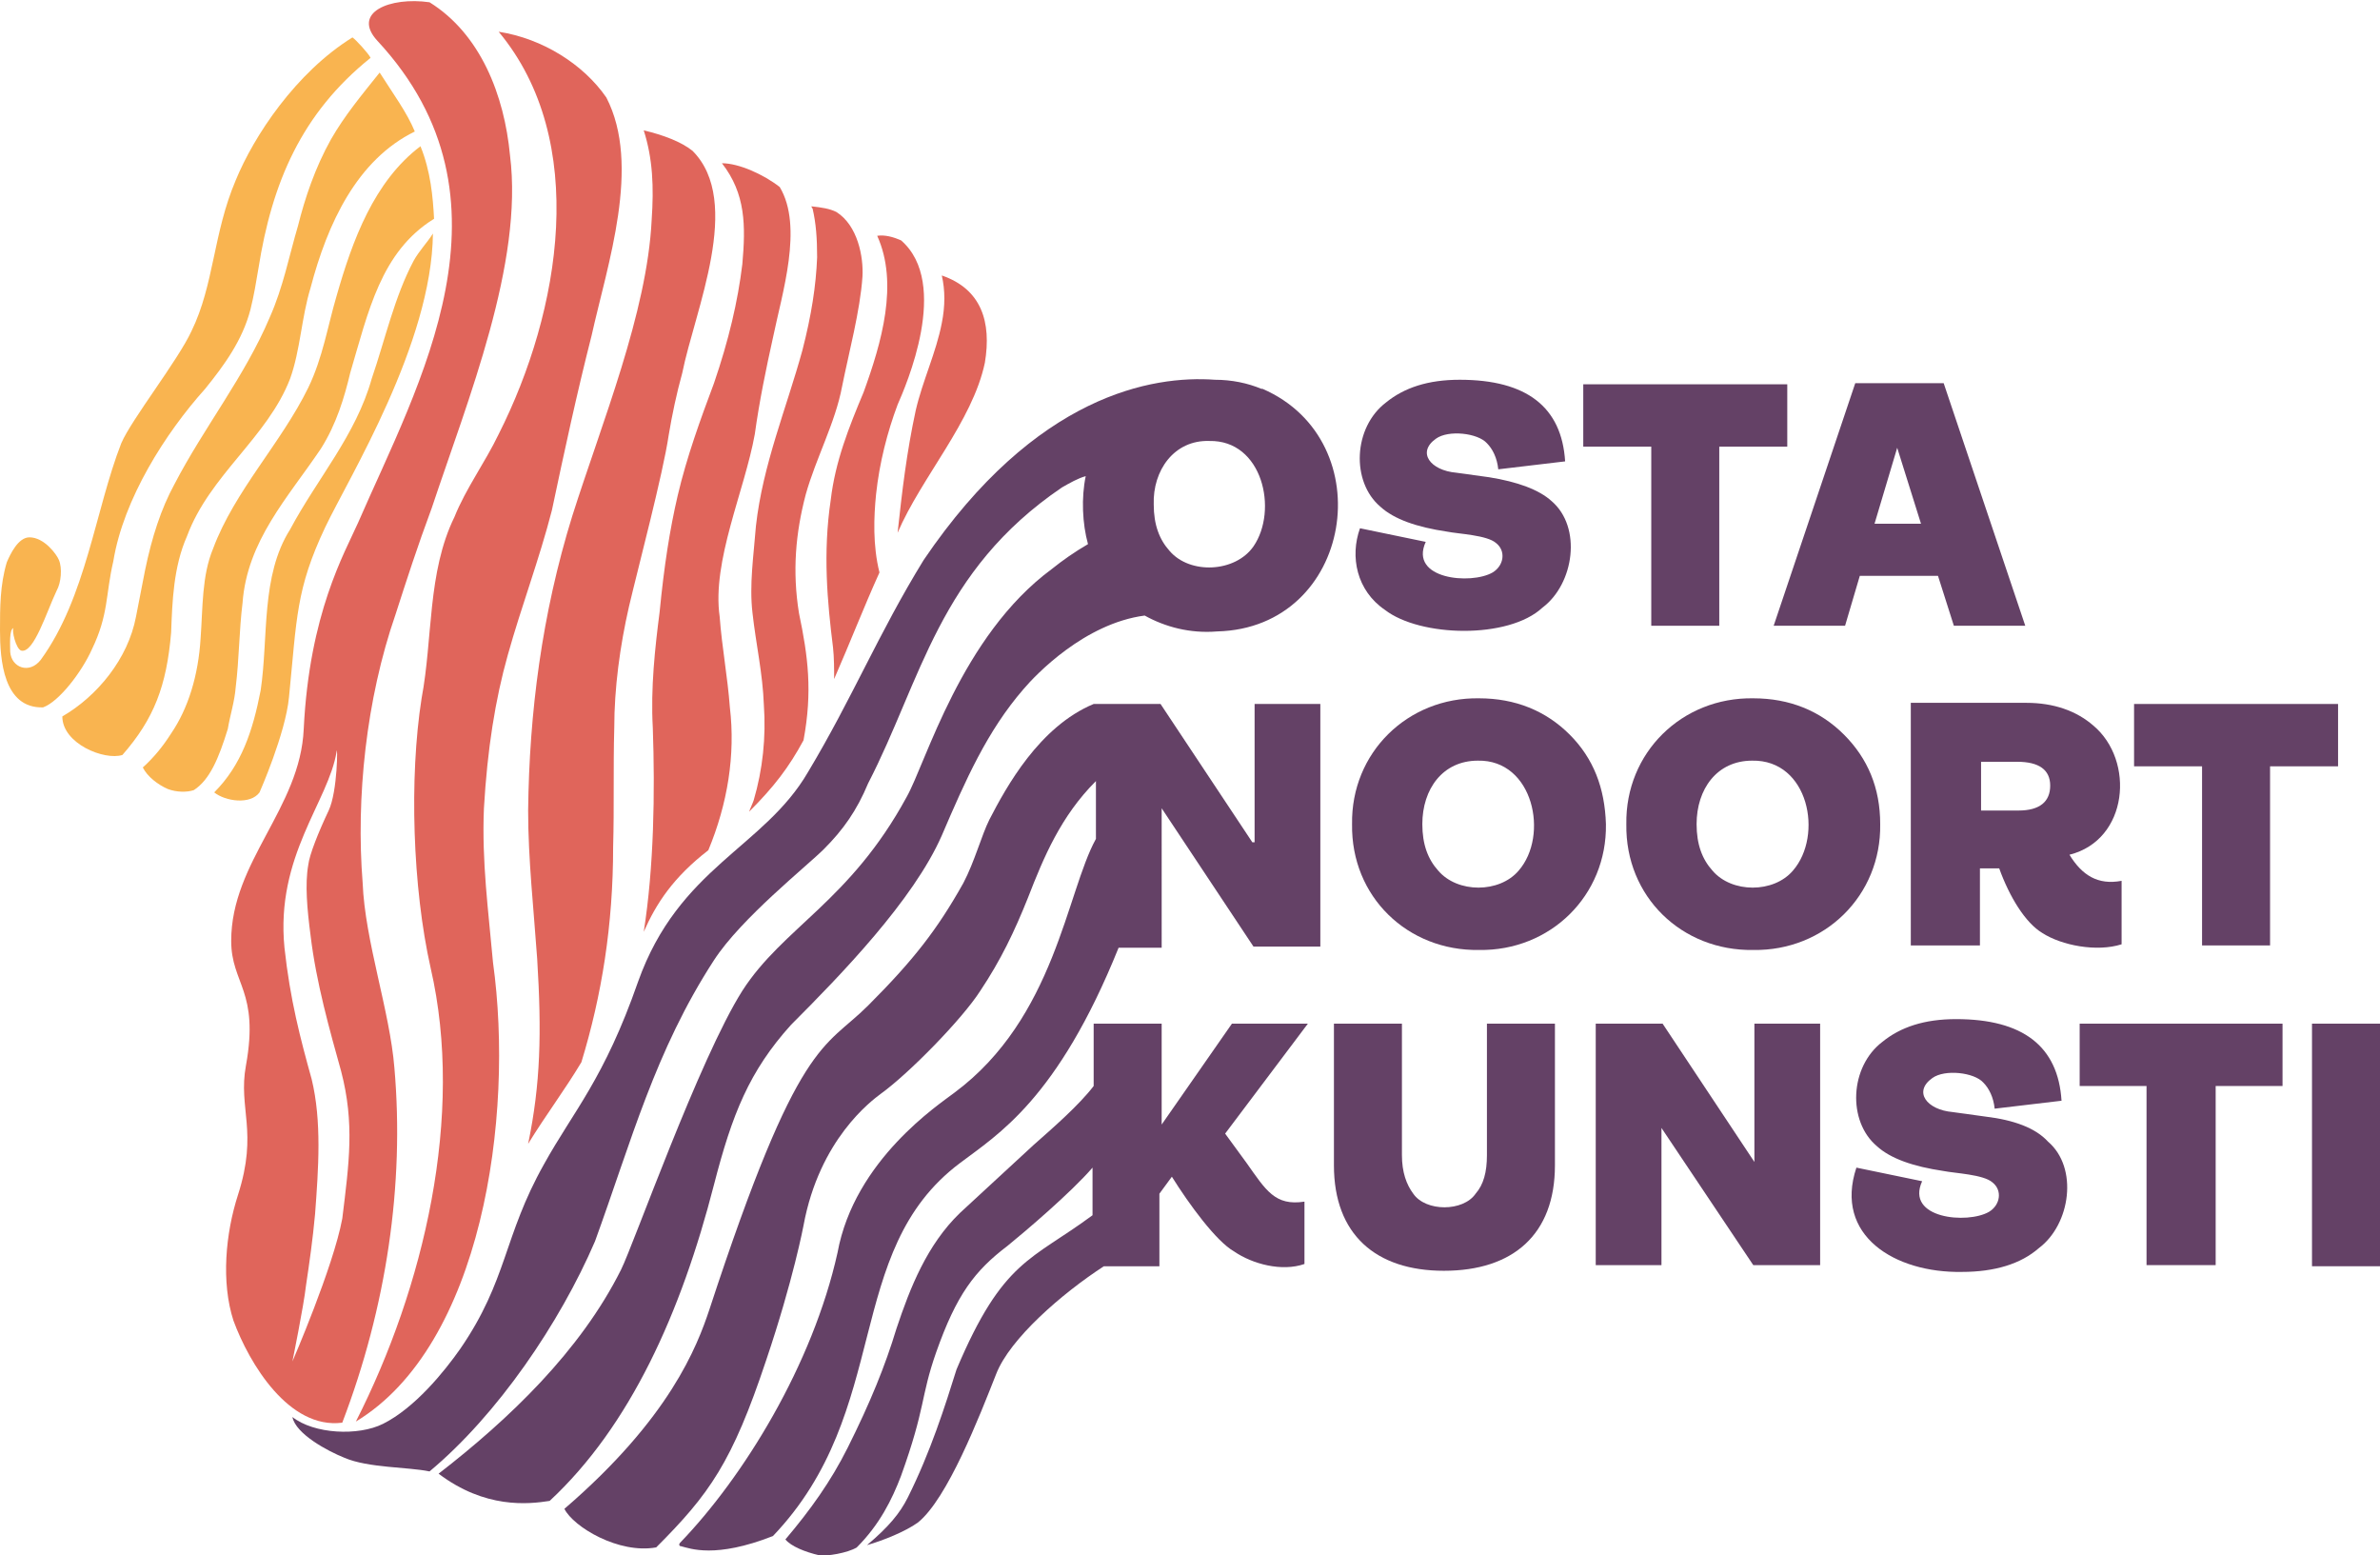 <?xml version="1.0" encoding="utf-8"?>
<!-- Generator: Adobe Illustrator 25.2.3, SVG Export Plug-In . SVG Version: 6.00 Build 0)  -->
<svg version="1.1" id="Layer_1" xmlns="http://www.w3.org/2000/svg" xmlns:xlink="http://www.w3.org/1999/xlink" x="0px" y="0px"
	 viewBox="0 0 210 137.2" style="enable-background:new 0 0 210 137.2;" xml:space="preserve">
<style type="text/css">
	.st0{fill:#F9B450;}
	.st1{fill:#E0655B;}
	.st2{fill:#FFFFFF;}
	.st3{fill:none;}
	.st4{fill:#644166;}
</style>
<g>
	<g>
		<path class="st0" d="M20.8,60.6c0.3-2.4,0.3-5,0.6-7.4c0.4-5.5,4-9.3,6.9-13.6c1.4-2.2,2.1-4.6,2.6-6.7c1.6-5.4,2.7-10.7,7.4-13.6
			c-0.1-1.9-0.3-4.2-1.2-6.4c-4.1,3.1-6,8.3-7.4,13.2c-0.8,2.7-1.2,5.4-2.5,8.1c-2.4,4.9-6.5,9.1-8.4,14.2c-1,2.4-0.9,5.2-1.1,7.9
			c-0.2,3.3-1.1,6.2-2.6,8.4c-0.7,1.1-1.5,2.1-2.5,3c0.4,0.8,1.3,1.5,2.2,1.9c0.8,0.3,1.7,0.3,2.3,0.1c1.4-0.9,2.2-2.8,3-5.4
			C20.3,63.1,20.7,61.9,20.8,60.6z"/>
		<path class="st0" d="M8.1,57.3c1.5-3.1,1.2-4.8,1.9-7.8c0.9-5.5,4.6-11.3,8.1-15.2c1.7-2.1,3.3-4.3,4-7c0.3-1.2,0.5-2.4,0.7-3.6
			c1.2-7.6,3.8-13.7,9.9-18.6c-0.2-0.4-1.3-1.6-1.6-1.8c-5,3.1-8.7,8.7-10.3,12.6c-2,4.7-1.9,9.2-3.9,13.3c-1.2,2.6-5.3,7.8-6.2,9.9
			c-2.3,5.9-3.1,13.6-7.1,19.1c-1,1.3-2.6,0.7-2.7-0.7c0-0.6-0.1-2,0.3-2.1c-0.2,0.1,0.2,1.9,0.7,2c1.1,0.2,2.2-3.4,3.1-5.3
			c0.4-0.7,0.5-2,0.2-2.7c-0.2-0.5-1.3-2-2.6-2c-1,0-1.7,1.5-2,2.2C0,51.6,0,53.6,0,55.6c0,2.6,0.3,6.9,3.8,6.8
			C5.2,61.9,7.2,59.3,8.1,57.3z"/>
		<path class="st0" d="M36.5,23c-1.7,3.2-2.5,6.9-3.7,10.4c-1.4,5-4.8,8.8-7.2,13.3c-2.6,4.1-1.9,9.5-2.6,14.2
			c-0.7,3.6-1.7,6.6-4.1,9c1,0.8,3.2,1.1,4,0c0,0,2.3-5.2,2.6-8.4c0.7-7,0.6-9.5,3.2-15c2.1-4.4,9.4-16.2,9.5-25.9
			C37.7,21.4,37,22.1,36.5,23z"/>
		<path class="st0" d="M10.8,66.6c2.8-3.2,3.9-6.1,4.3-10.8c0.1-2.7,0.2-5.8,1.4-8.5c2-5.4,7.1-8.7,9.1-13.9c0.9-2.5,1-5.4,1.8-8
			c1.5-5.7,4.1-11.3,9.2-13.8c-0.7-1.7-1.9-3.3-3.1-5.2c-1.6,2-3.1,3.8-4.3,5.9c-1.4,2.5-2.3,5.2-2.9,7.6c-0.8,2.7-1.3,5.4-2.5,8.1
			c-2.2,5.2-5.8,9.7-8.4,14.7c-1.2,2.2-2,4.7-2.6,7.6l-0.8,4.1c-0.7,3.7-3.4,7-6.5,8.8C5.5,65.6,9.2,67.1,10.8,66.6z"/>
	</g>
	<g>
		<path class="st1" d="M77.4,20.8c1.9,4.2,0.4,9.4-1.2,13.8c-1.3,3.1-2.5,6.1-2.9,9.5c-0.7,4.7-0.3,9,0.2,13
			c0.1,0.9,0.1,1.9,0.1,2.8c1.4-3.2,2.6-6.3,4-9.4c-0.6-2.4-0.5-4.9-0.3-6.9c0.3-2.8,1-5.5,1.9-7.9c0.7-1.6,4.7-10.7,0.3-14.5l0,0
			C78.8,20.9,78.1,20.7,77.4,20.8C77.4,20.7,77.4,20.7,77.4,20.8z"/>
		<path class="st1" d="M34.8,94.2c-0.4-5-2.6-11.2-2.8-16.3c-0.6-7.5,0.3-16.2,2.9-23.7c1-3.1,1.9-5.9,3.2-9.4
			c3.2-9.6,8.1-21.6,6.9-31.1c-0.5-5.3-2.6-10.7-7.1-13.5c-3.5-0.5-6.9,0.9-4.6,3.4c13,14,3.6,30.3-1.7,42.5
			c-1.2,2.7-4.3,8-4.8,18.2c-0.3,7-6.4,11.7-6.4,18.7c0,3.8,2.5,4.4,1.3,11c-0.7,3.8,1.1,5.8-0.7,11.4c-1.1,3.4-1.5,7.7-0.4,11.1
			c1.4,3.8,4.9,9.6,9.6,9C34.1,115.3,35.7,104.5,34.8,94.2z M27,113.4c0.3-2,0.6-4.1,0.8-6.3c0.3-4,0.6-8.2-0.3-11.9
			c-1-3.6-1.9-7-2.4-11.6c-0.8-8.1,3.9-12.9,4.6-17.3c0.1-0.8,0.1,3.5-0.7,5.2c-0.9,1.9-1.7,3.9-1.8,4.8c-0.3,1.7-0.1,3.9,0.2,6.2v0
			c0.5,4.2,1.7,8.4,2.7,12c1.2,4.6,0.7,8.1,0.1,13c-0.8,4.3-4.4,12.6-4.4,12.6S26.8,115.2,27,113.4z"/>
		<path class="st1" d="M83.1,24.3c0.3,1.3,0.3,2.7,0,4.2c-0.5,2.6-1.7,5.1-2.3,7.7c-0.8,3.7-1.2,7.1-1.6,10.8
			c2.1-4.9,6.6-9.8,7.7-15C87.5,28.4,86.6,25.5,83.1,24.3z"/>
		<path class="st1" d="M59,38.4c0.3-1.8,0.7-3.7,1.2-5.5c1.1-5.5,5.4-15.1,0.9-19.6l0,0c-1-0.8-2.6-1.4-4.3-1.8
			c0.8,2.5,0.9,5,0.7,7.9v0c-0.4,8.2-4.4,17.9-7,26.1c-2.7,8.7-3.8,17.4-3.9,26c0,4.3,0.5,8.8,0.8,13.1c0.4,6.5,0.3,11-0.8,16.3
			c1.6-2.6,3.2-4.7,4.7-7.2c1.8-5.9,2.8-12.1,2.8-19c0.1-3.5,0-6.9,0.1-10.5c0-3.5,0.5-7.2,1.3-10.7C56.3,50.1,58.5,41.8,59,38.4z"
			/>
		<path class="st1" d="M70.9,65.3c0.8-4.3,0.4-7.4-0.4-11.2c-0.6-3.7-0.3-7.1,0.6-10.5c0.9-3.2,2.6-6.3,3.2-9.5
			c0.6-3,1.6-6.7,1.8-9.7c0.1-1.7-0.4-4.5-2.3-5.7l0,0c-0.6-0.3-1.3-0.4-2.2-0.5c0,0.1,0.1,0.2,0.1,0.2c0.3,1.3,0.4,2.6,0.4,4.3
			c-0.1,2.5-0.5,5.1-1.3,8.2c-1.4,5.1-3.5,10.1-4.1,15.5c-0.2,2.6-0.6,5.2-0.3,7.7v0c0.3,2.7,0.9,5.3,1,8.1c0.2,2.8-0.1,5.7-0.9,8.4
			c-0.1,0.3-0.3,0.7-0.4,1C68.3,69.4,69.6,67.7,70.9,65.3z"/>
		<path class="st1" d="M43.5,84.9c-0.4-4.5-1-8.9-0.8-13.6c0.3-5.2,1-9.6,2.1-13.5c1.2-4.3,2.8-8.5,3.9-12.8
			c1.1-5.2,2.2-10.3,3.5-15.4c1.4-6.3,4.4-15,1.3-21c-2-2.9-5.6-5.2-9.5-5.8c8,9.6,5.5,24.6,0,35.5c-1.2,2.5-2.9,4.8-3.9,7.3
			c-2.4,4.9-1.9,10.7-2.9,16c-1.1,7-0.8,16.7,0.8,23.8c3,13-0.6,28.2-6.6,40C42.5,118.7,45.4,98.6,43.5,84.9z"/>
		<path class="st1" d="M64.4,62.4c-0.2-2.7-0.7-5.3-0.9-8c-0.7-4.9,2.2-11.1,3.1-16.1c0.4-2.9,1-5.8,1.6-8.5
			c0.8-3.9,2.7-9.8,0.6-13.3c-1.4-1.1-3.6-2.1-5.1-2.1c2.1,2.7,2.1,5.5,1.8,8.9v0c-0.4,3.3-1.2,6.7-2.5,10.5
			c-1.2,3.2-2.4,6.5-3.2,9.9c-0.7,3-1.2,6.2-1.6,10.3c-0.4,3.1-0.8,6.7-0.6,10.2c0.2,5.7,0.1,12.3-0.8,18c1.1-2.5,2.6-4.8,5.7-7.2
			C64.2,70.9,64.9,66.6,64.4,62.4z"/>
	</g>
	<g>
		<path class="st3" d="M101.8,44.6C101.8,44.6,101.8,44.6,101.8,44.6c0-0.3,0-0.6,0-0.9C101.8,44,101.8,44.3,101.8,44.6z"/>
		<path class="st3" d="M110.2,40.5c-1.3-1.6-4.1-1.9-5.9-0.9C106.1,38.6,108.9,38.9,110.2,40.5z"/>
		<polygon class="st3" points="167.4,39.5 165.4,46.2 169.5,46.2 		"/>
		<path class="st3" d="M180.8,69.4c0-1.4-1-2.1-2.9-2.1h-3.2v4.3h3.3C179.9,71.5,180.8,70.8,180.8,69.4z"/>
		<path class="st3" d="M111.6,44.6c0,1.5-0.3,2.7-1,3.7c1.5-1.9,1.4-6.1-0.3-7.7C111.2,41.5,111.6,42.8,111.6,44.6z"/>
		<path class="st4" d="M122.2,53.8c3.1,2.4,10.9,2.6,13.9-0.2c2.8-2.1,3.5-7.1,0.8-9.4c-1.1-1-3-1.7-5.5-2.1l-2.9-0.4
			c-2.3-0.2-3.5-1.8-1.8-3c1.1-0.8,3.7-0.5,4.5,0.4c0.5,0.5,0.9,1.3,1,2.3l5.9-0.7c-0.3-4.8-3.4-7.2-9.3-7.2c-2.8,0-4.9,0.7-6.5,2
			c-2.9,2.2-3.1,7-0.5,9.2c1.2,1.1,3.2,1.8,5.9,2.2c1,0.2,3.5,0.3,4.3,1c0.9,0.7,0.7,2-0.3,2.6c-1.9,1.1-7.4,0.6-5.9-2.7l-5.8-1.2
			C119.1,49.1,119.7,52.1,122.2,53.8z"/>
		<polygon class="st4" points="145.7,55.2 151.7,55.2 151.7,39.4 157.7,39.4 157.7,33.9 139.7,33.9 139.7,39.4 145.7,39.4 		"/>
		<path class="st4" d="M162.8,55.2l1.3-4.4h6.9l1.4,4.4h6.3l-7.2-21.4h-7.8l-7.2,21.4H162.8z M167.4,39.5l2.1,6.7h-4.1L167.4,39.5z"
			/>
		<path class="st4" d="M110.5,74.3l-8.1-12.2h-5.9c-4.8,2-7.7,7.3-9.2,10.2c-0.7,1.4-1.3,3.7-2.3,5.6c-2.3,4.1-4.4,6.8-8.4,10.8
			c-3.9,3.9-6.1,2.7-14,26.8c-1.1,3.3-3.5,9.6-12.8,17.6c0.8,1.6,4.8,4,8.1,3.4c4.7-4.7,6.7-7.5,9.7-16.5c2.4-7.1,3.3-11.9,3.3-11.9
			c1.4-7.6,6-11,6.8-11.6c2.5-1.8,7.2-6.6,8.8-9.1c1.8-2.7,3-5.2,4.2-8.2c1.4-3.6,2.9-7.2,6-10.3V74c-2.6,4.7-3.6,15.8-12.5,22.4
			c-1.3,1-8.8,5.9-10.3,14.1c-2.2,9.9-8.3,19.8-13.9,25.6c-0.1,0.1-0.1,0.3,0.1,0.3c0.8,0.2,3,1.1,8.1-0.9
			c10.6-11.1,6.1-25.1,16.5-32.9c3.3-2.5,8.6-5.6,14-19h3.8V71.3l8.1,12.2h5.9V62.1h-5.8V74.3z"/>
		<path class="st4" d="M162.7,64.8c-2.1-2.1-4.8-3.2-8-3.2c-6.3-0.1-11.3,4.8-11.2,11.1c-0.1,6.4,4.9,11.2,11.2,11.1
			c6.3,0.1,11.3-4.8,11.2-11.1C165.9,69.5,164.8,66.9,162.7,64.8z M158.2,76.8c-1.7,2-5.4,2-7.1,0c-0.9-1-1.4-2.3-1.4-4.1
			c0-3.1,1.8-5.6,4.9-5.6C159.6,67,160.9,73.7,158.2,76.8z"/>
		<path class="st4" d="M138.5,64.8c-2.1-2.1-4.8-3.2-8-3.2c-6.3-0.1-11.3,4.8-11.2,11.1c-0.1,6.4,4.9,11.2,11.2,11.1
			c6.3,0.1,11.3-4.8,11.2-11.1C141.6,69.5,140.6,66.9,138.5,64.8z M134,76.8c-1.7,2-5.4,2-7.1,0c-0.9-1-1.4-2.3-1.4-4.1
			c0-3.1,1.8-5.6,4.9-5.6C135.3,67,136.7,73.7,134,76.8z"/>
		<path class="st4" d="M168.7,83.4h6v-6.8h1.7c0.9,2.5,2.3,4.8,3.8,5.7c1.7,1.1,4.8,1.7,7,1v-5.6c-2.1,0.4-3.5-0.5-4.6-2.3
			c5.2-1.3,5.8-8.3,2.1-11.4c-1.5-1.3-3.5-2-5.9-2h-10.2V83.4z M174.8,67.2h3.2c1.9,0,2.9,0.7,2.9,2.1c0,1.4-0.9,2.2-2.8,2.2h-3.3
			V67.2z"/>
		<polygon class="st4" points="194.3,83.4 200.3,83.4 200.3,67.6 206.3,67.6 206.3,62.1 188.3,62.1 188.3,67.6 194.3,67.6 		"/>
		<path class="st4" d="M108.7,90.3l-6.2,8.9v-8.9h-6l0,5.5c-1.3,1.7-3.6,3.7-5.3,5.2c-1.5,1.4-5,4.6-6.5,6
			c-2.9,2.8-4.4,6.6-5.6,10.2c-1,3.3-2.3,6.5-4.3,10.5c-1.5,3-3.3,5.5-5.5,8.1c0.5,0.6,1.7,1.1,3,1.4c0.6,0.1,2.5-0.2,3.3-0.7
			c2-2,3.1-4.2,3.9-6.3c2.2-6.1,1.7-6.9,3.1-10.9c1.8-5.1,3.4-7.2,6.3-9.4c1.6-1.3,5.6-4.7,7.5-6.9l0,4.2c-5.4,4-7.9,3.9-12,13.6
			c-1,3.2-2.3,7.3-4.3,11.3c-0.7,1.4-1.7,2.6-3.6,4.2c1.4-0.4,3.4-1.2,4.5-2c2.6-2.1,5.4-9.3,6.9-13.1c1.2-3.1,5.8-7.1,9.5-9.5h4.9
			v-6.4l1.1-1.5c1.5,2.4,3.9,5.7,5.5,6.6c1.6,1.1,4.2,1.8,6.2,1.1V106c-2.6,0.4-3.4-1-5.1-3.4c0,0-1.9-2.6-1.9-2.6l7.3-9.7H108.7z"
			/>
		<path class="st4" d="M131.2,101.9c0,1.5-0.3,2.6-1,3.4c-1.1,1.6-4.4,1.6-5.5,0c-0.6-0.8-1-1.9-1-3.4V90.3h-6v12.5
			c0,6.1,3.7,9.3,9.7,9.3c6.1,0,9.8-3.2,9.8-9.3c0,0,0-12.5,0-12.5h-6V101.9z"/>
		<polygon class="st4" points="154.8,102.5 146.7,90.3 140.8,90.3 140.8,111.6 146.6,111.6 146.6,99.5 154.7,111.6 160.6,111.6 
			160.6,90.3 154.8,90.3 		"/>
		<path class="st4" d="M175.2,98.5l-2.9-0.4c-2.3-0.2-3.5-1.8-1.8-3c1.1-0.8,3.7-0.5,4.5,0.4c0.5,0.5,0.9,1.3,1,2.3l5.9-0.7
			c-0.3-4.8-3.4-7.2-9.3-7.2c-2.8,0-4.9,0.7-6.5,2c-2.9,2.2-3.1,7-0.5,9.2c1.2,1.1,3.2,1.8,5.9,2.2c1,0.2,3.5,0.3,4.3,1
			c0.9,0.7,0.7,2-0.3,2.6c-1.9,1.1-7.4,0.6-5.9-2.7l-5.8-1.2c-2,6,3.4,9.3,9.3,9.2c2.9,0,5.2-0.7,6.8-2.1c2.8-2.1,3.5-7.1,0.8-9.4
			C179.6,99.5,177.7,98.8,175.2,98.5z"/>
		<polygon class="st4" points="183.5,95.8 189.4,95.8 189.4,111.6 195.5,111.6 195.5,95.8 201.4,95.8 201.4,90.3 183.5,90.3 		"/>
		<rect x="204" y="90.3" class="st4" width="6" height="21.4"/>
		<path class="st4" d="M69.8,90.4c4.4-4.4,10.8-11,13.3-16.7c2.1-4.9,4-9.2,7.2-12.9c1.1-1.3,5.4-5.8,10.7-6.5c1.8,1,4,1.6,6.4,1.4
			c0,0,0,0,0,0l0,0c12-0.3,14.6-16.8,4-21.4l0,0c0,0,0,0-0.1,0c-1.2-0.5-2.6-0.8-4.1-0.8c-5.5-0.4-15.8,1.3-25.7,15.9l0,0
			c-4,6.5-6.3,12.2-10.2,18.7c-3.9,6.7-11.4,8.4-15,18.5c-3,8.6-5.7,11.4-8.3,16.1c-3.6,6.4-3.2,10.2-7.4,16.3c-1.4,2-4,5.2-6.8,6.6
			c-2.2,1.1-6.1,0.9-8-0.6c0.3,1.5,3.1,3,4.6,3.6c2.1,0.9,5.6,0.8,7.5,1.2c6-5,11.5-13.1,14.6-20.3c3.2-8.8,5.3-16.8,10.5-24.8
			c2.4-3.7,8.2-8.3,9.7-9.8c1.7-1.7,2.9-3.4,3.9-5.8c4.7-9.1,6.2-18.7,17.1-26.1c0.7-0.4,1.4-0.8,2.1-1c-0.4,1.9-0.3,4.2,0.2,6
			c-1.2,0.7-2.2,1.4-3.2,2.2c-8,5.9-11.1,17.1-12.8,20.1c-5,9.2-10.9,11.5-14.5,17.1c-3.8,6-9.6,22.4-10.7,24.6
			c-3.6,7.2-9.9,13.2-16.1,18c4.1,3.1,7.9,2.7,9.8,2.4c7.1-6.6,11.6-16.6,14.5-27.9C64.6,98.3,66.1,94.5,69.8,90.4z M110.6,48.2
			c-1.6,2.3-5.6,2.5-7.4,0.4c-0.9-1-1.4-2.3-1.4-4.1c-0.1-3,1.8-5.7,4.9-5.6C111.4,38.8,112.8,45,110.6,48.2z"/>
	</g>
</g>
</svg>
